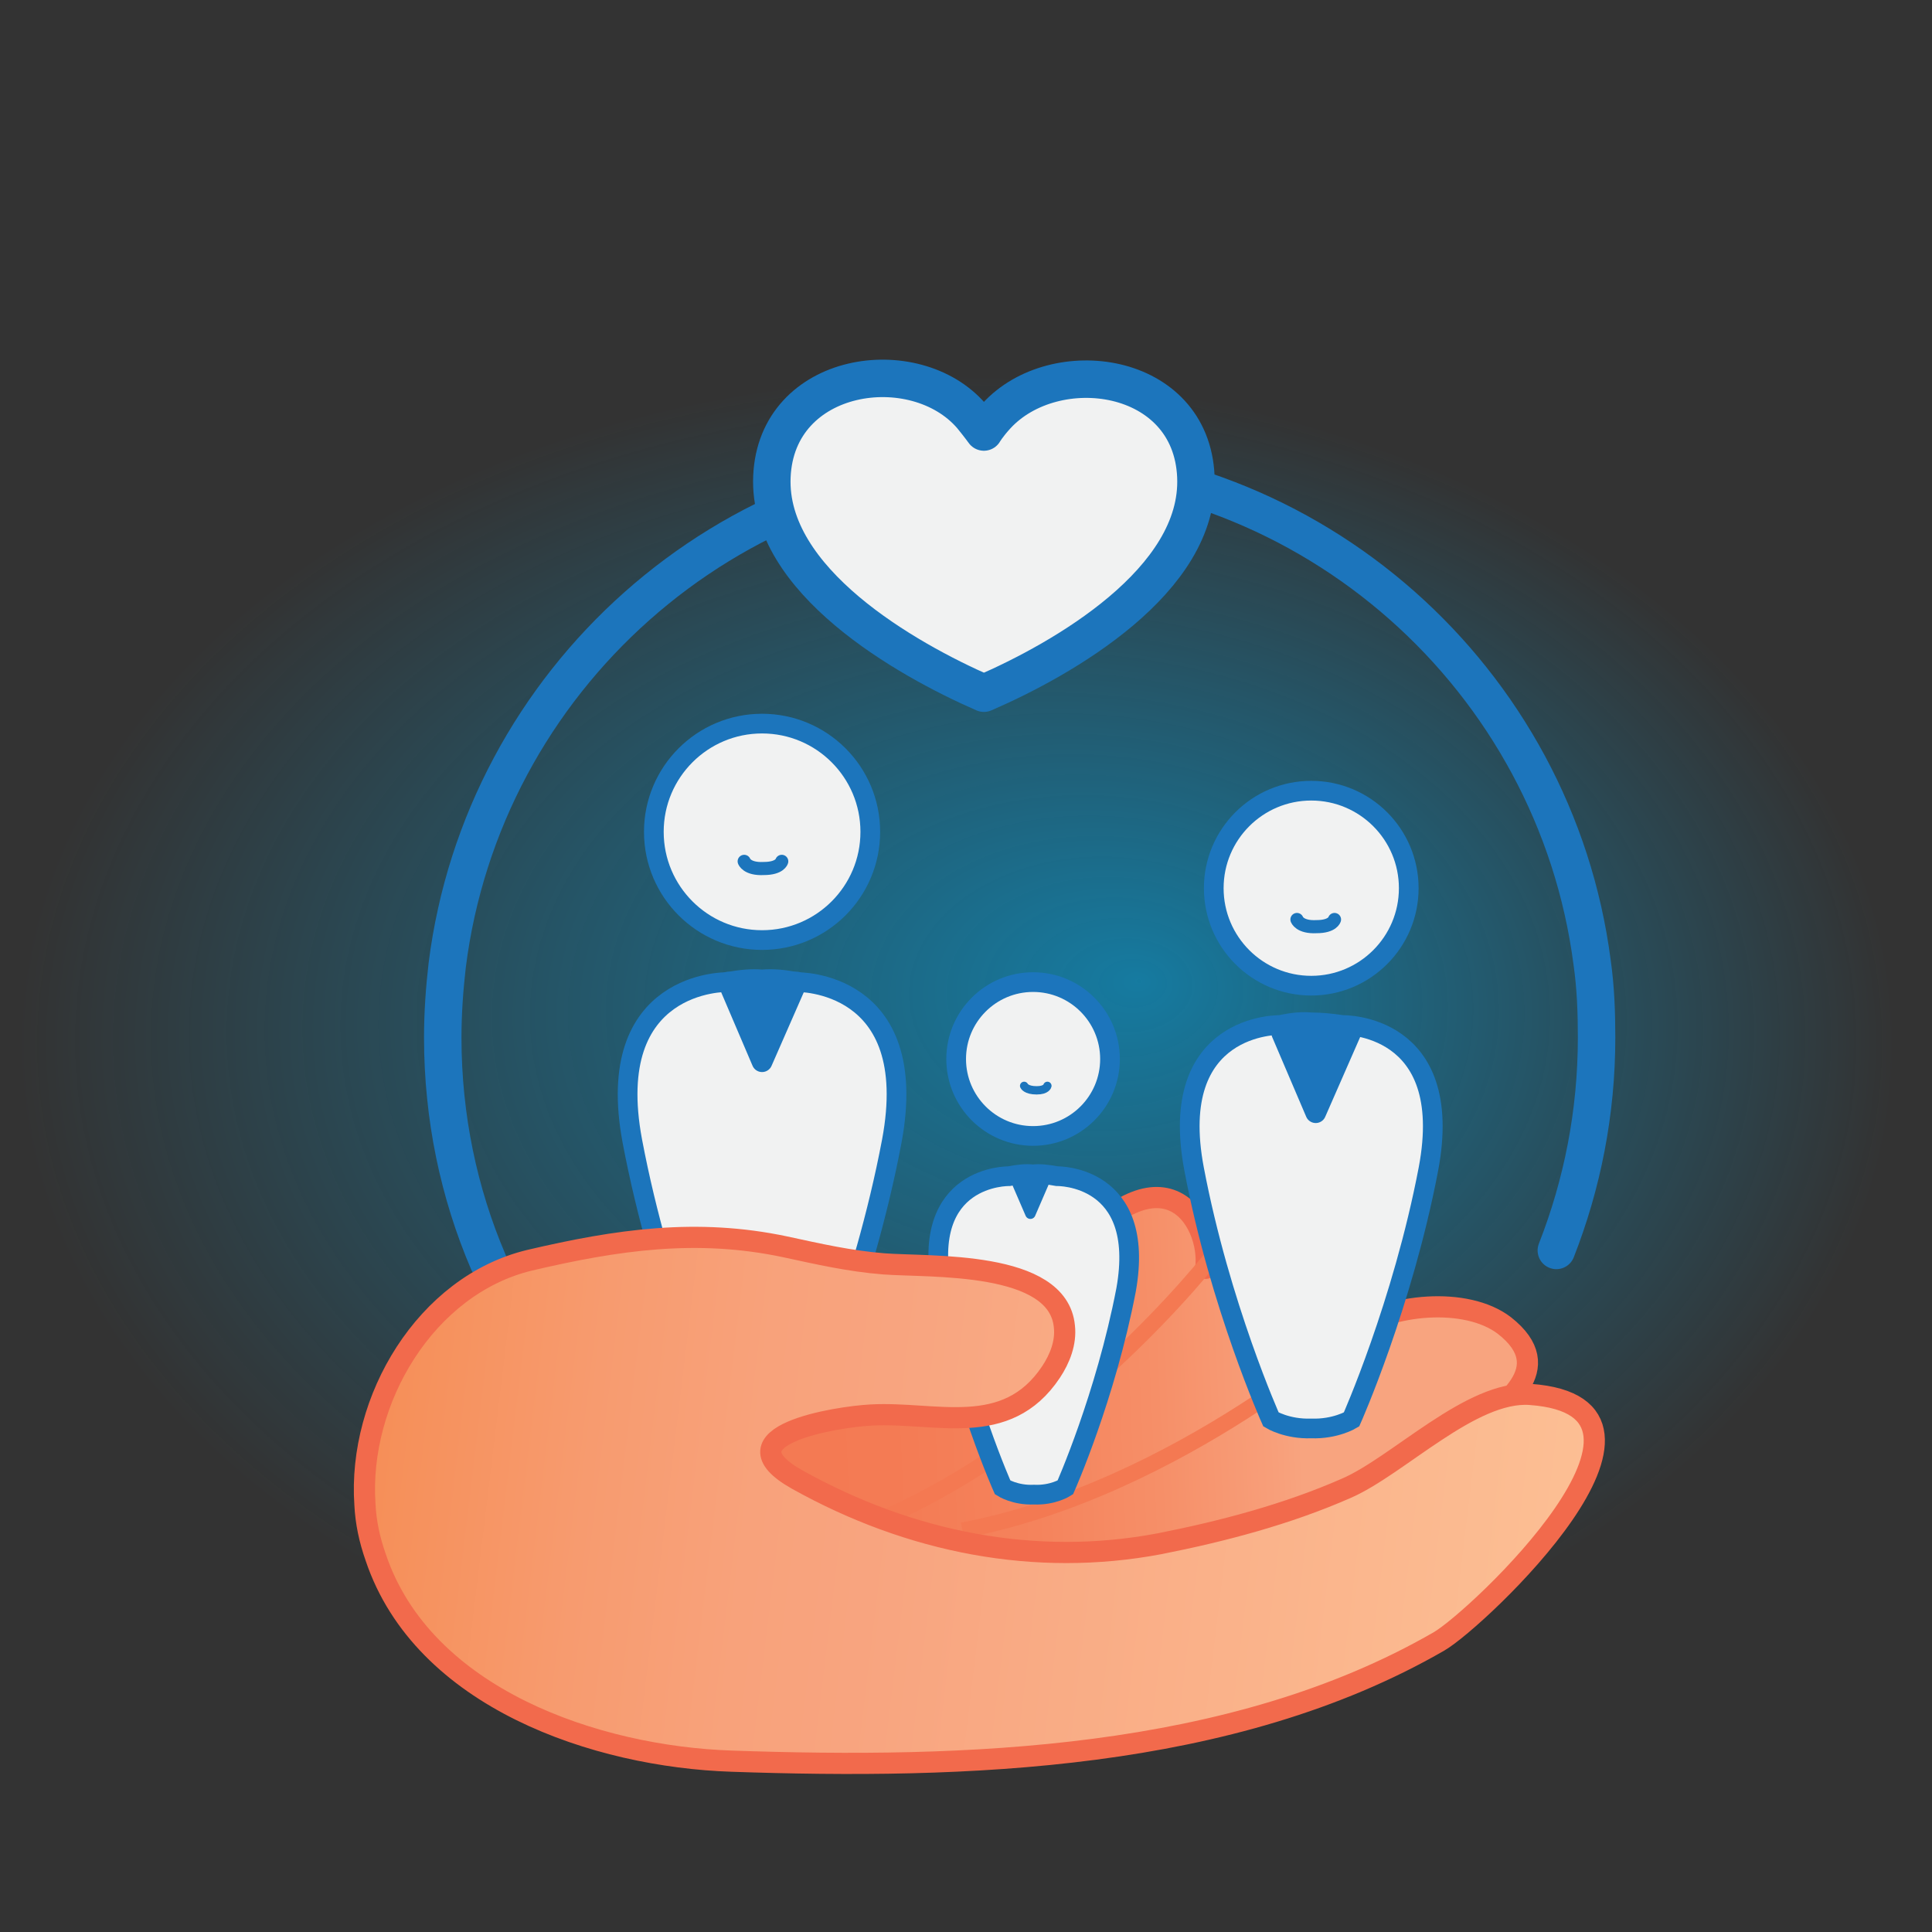 <?xml version="1.0" encoding="utf-8"?>
<!-- Generator: Adobe Illustrator 25.4.1, SVG Export Plug-In . SVG Version: 6.00 Build 0)  -->
<svg version="1.1" id="Layer_1" xmlns="http://www.w3.org/2000/svg" xmlns:xlink="http://www.w3.org/1999/xlink" x="0px" y="0px"
	 viewBox="0 0 216 216" style="enable-background:new 0 0 216 216;" xml:space="preserve">
<rect x="0" y="0" width="216" height="216" fill="#333333" stroke="none"/>
<style type="text/css">
	.st0{opacity:0.58;fill:url(#SVGID_1_);}
	
		.st1{fill:url(#SVGID_00000026144477277649222590000000168162592465077132_);stroke:#F26A4C;stroke-width:2.368;stroke-linecap:round;stroke-linejoin:round;stroke-miterlimit:10;}
	.st2{fill:none;stroke:#F47952;stroke-width:1.776;stroke-miterlimit:10;}
	.st3{fill:#F1F2F2;stroke:#1C75BC;stroke-width:2.202;stroke-miterlimit:10;}
	.st4{fill:none;stroke:#1C75BC;stroke-width:4.187;stroke-linecap:round;stroke-linejoin:round;stroke-miterlimit:10;}
	.st5{fill:#F1F2F2;stroke:#1C75BC;stroke-width:4.187;stroke-linecap:round;stroke-linejoin:round;stroke-miterlimit:10;}
	.st6{fill:#1C75BC;stroke:#1C75BC;stroke-width:2.314;stroke-linecap:round;stroke-linejoin:round;stroke-miterlimit:10;}
	.st7{fill:none;stroke:#1C75BC;stroke-width:1.466;stroke-linecap:round;stroke-linejoin:round;stroke-miterlimit:10;}
	.st8{fill:none;stroke:#1C75BC;stroke-width:0.931;stroke-linecap:round;stroke-linejoin:round;stroke-miterlimit:10;}
	.st9{fill:#1C75BC;stroke:#1C75BC;stroke-width:1.157;stroke-linecap:round;stroke-linejoin:round;stroke-miterlimit:10;}
	
		.st10{fill:url(#SVGID_00000093857864307412342250000002197468342048819371_);stroke:#F26A4C;stroke-width:2.368;stroke-miterlimit:10;}
</style>
<radialGradient id="SVGID_1_" cx="-234.123" cy="77.251" r="82.147" fx="-218.104" fy="69.428" gradientTransform="matrix(1.277 0 0 0.911 405.909 46.424)" gradientUnits="userSpaceOnUse">
	<stop  offset="0" style="stop-color:#00AEEF"/>
	<stop  offset="1" style="stop-color:#00AEEF;stop-opacity:0"/>
</radialGradient>
<ellipse class="st0" cx="106.8" cy="116.8" rx="104.9" ry="74.8"/>
<g>
	
		<linearGradient id="SVGID_00000128483255916415154410000009797156324045647756_" gradientUnits="userSpaceOnUse" x1="39.579" y1="121.897" x2="131.322" y2="121.897" gradientTransform="matrix(0.999 -4.364324e-02 4.364324e-02 0.999 34.528 41.632)">
		<stop  offset="0" style="stop-color:#F47952"/>
		<stop  offset="0.222" style="stop-color:#F47B54"/>
		<stop  offset="0.393" style="stop-color:#F5835C"/>
		<stop  offset="0.546" style="stop-color:#F68F68"/>
		<stop  offset="0.688" style="stop-color:#F89F7A"/>
		<stop  offset="0.721" style="stop-color:#F8A47F"/>
		<stop  offset="1" style="stop-color:#F8A47F"/>
	</linearGradient>
	
		<path style="fill:url(#SVGID_00000128483255916415154410000009797156324045647756_);stroke:#F26A4C;stroke-width:2.368;stroke-linecap:round;stroke-linejoin:round;stroke-miterlimit:10;" d="
		M79.3,160.4c0,0,26.6-2,38.6-17.9s17.6-5.9,16.9-0.7c0,0,6.2-9.2,15.9-4.5c9.6,4.7,0.7,11.4,0.5,11.5c4.1-3,12.7-3.9,17-0.6
		c6.1,4.8,0,8.9-4.4,12.2c-10.8,8.3-21.7,16.4-32.5,24.7l-39.8-5.9L79.3,160.4z"/>
	<path class="st2" d="M152.4,147.9c0,0-20.5,18.6-44.8,23.2"/>
	<path class="st2" d="M135.7,140.3c0,0-16.9,21.9-40,30.7"/>
	<g>
		<path class="st3" d="M89.1,109.8c-1.5-0.3-2.7-0.4-3.9-0.3c-1.1-0.1-2.4,0-3.9,0.3c0,0-14-0.3-10.6,17.8c3.2,16.9,9.5,31,9.5,31
			s2,1.2,5,1.1c3,0.2,5-1.1,5-1.1s6.3-14.1,9.5-31C103.1,109.5,89.1,109.8,89.1,109.8z"/>
		<circle class="st3" cx="85.2" cy="93" r="12.1"/>
	</g>
	<path class="st3" d="M118.2,131.5c-1.1-0.2-2-0.3-2.7-0.2c-0.8-0.1-1.7,0-2.7,0.2c0,0-10-0.2-7.5,12.7c2.3,12,6.8,22.1,6.8,22.1
		s1.4,0.9,3.5,0.8c2.1,0.1,3.5-0.8,3.5-0.8s4.5-10.1,6.8-22.1C128.2,131.3,118.2,131.5,118.2,131.5z"/>
	<circle class="st3" cx="115.5" cy="118.4" r="8.6"/>
	<path class="st4" d="M54.6,141.1c-3.3-7.7-5.1-16.2-5.1-25.1c0-2.8,0.2-5.5,0.5-8.1c4-31.8,31.2-56.4,64-56.4
		c32.8,0,59.9,24.5,64,56.1c0.4,2.8,0.5,5.6,0.5,8.4c0,8.4-1.6,16.4-4.5,23.8"/>
	<path class="st5" d="M111.4,46.5c-1,1.1-1.4,1.8-1.4,1.8s-0.5-0.7-1.4-1.8c-6.3-7.3-21.8-5.1-22.3,6.8c-0.5,11.6,15,20.4,23.7,24.2
		c8.8-3.8,24.2-12.6,23.7-24.2C133.2,41.4,117.9,39.4,111.4,46.5z"/>
	<polygon class="st6" points="81.4,109.8 85.2,118.7 89.1,109.8 	"/>
	<path class="st7" d="M83.2,96.3c0,0,0.3,0.9,2.2,0.8c1.8,0,2-0.8,2-0.8"/>
	<path class="st8" d="M114.5,121.4c0,0,0.2,0.5,1.4,0.5c1.1,0,1.2-0.5,1.2-0.5"/>
	<polygon class="st9" points="113.3,131.3 115.2,135.7 117.1,131.3 	"/>
	<g>
		<path class="st3" d="M150.1,114.6c-1.3-0.2-2.5-0.3-3.5-0.3c-1-0.1-2.1,0-3.5,0.3c0,0-12.7-0.3-9.6,16.1c2.9,15.3,8.6,28,8.6,28
			s1.8,1.1,4.5,1c2.7,0.1,4.5-1,4.5-1s5.7-12.8,8.6-28C162.8,114.3,150.1,114.6,150.1,114.6z"/>
		<circle class="st3" cx="146.6" cy="99.3" r="10.9"/>
	</g>
	<polygon class="st6" points="143.3,115.5 147.1,124.4 151,115.5 	"/>
	<path class="st7" d="M145,102.8c0,0,0.3,0.9,2.2,0.8c1.8,0,2-0.8,2-0.8"/>
	
		<linearGradient id="SVGID_00000114076086605793396140000005013747548173361795_" gradientUnits="userSpaceOnUse" x1="8.627" y1="232.732" x2="144.676" y2="232.732" gradientTransform="matrix(0.993 0.12 -0.12 0.993 60.398 -69.23)">
		<stop  offset="0" style="stop-color:#F68E57"/>
		<stop  offset="2.345555e-02" style="stop-color:#F6905A"/>
		<stop  offset="0.181" style="stop-color:#F79B6F"/>
		<stop  offset="0.318" style="stop-color:#F8A27B"/>
		<stop  offset="0.419" style="stop-color:#F8A47F"/>
		<stop  offset="1" style="stop-color:#FCBF94"/>
	</linearGradient>
	
		<path style="fill:url(#SVGID_00000114076086605793396140000005013747548173361795_);stroke:#F26A4C;stroke-width:2.368;stroke-miterlimit:10;" d="
		M40.8,168.2c-0.8-11.7,6.8-24.5,18.4-27.3c9.8-2.3,18.7-3.6,28.6-1.5c3.7,0.8,7.2,1.6,11,1.9c5.2,0.4,19.5-0.4,20.2,7
		c0.2,1.8-0.5,3.6-1.5,5.1c-5,7.5-12.9,4.4-20.1,4.8c-3.9,0.2-17,2.3-8.3,7.2c12.7,7.1,26.7,9.8,40.5,7.2c7.1-1.4,14.3-3.3,20.9-6.2
		c5.8-2.5,14-11,20.6-10.5c19.2,1.4-5.9,25.1-10.2,27.6c-23.2,13.4-53.1,14.3-79.1,13.4c-15.1-0.5-34.5-7-39.8-22.8
		C41.3,172.1,40.9,170.2,40.8,168.2z"/>
</g>
</svg>
